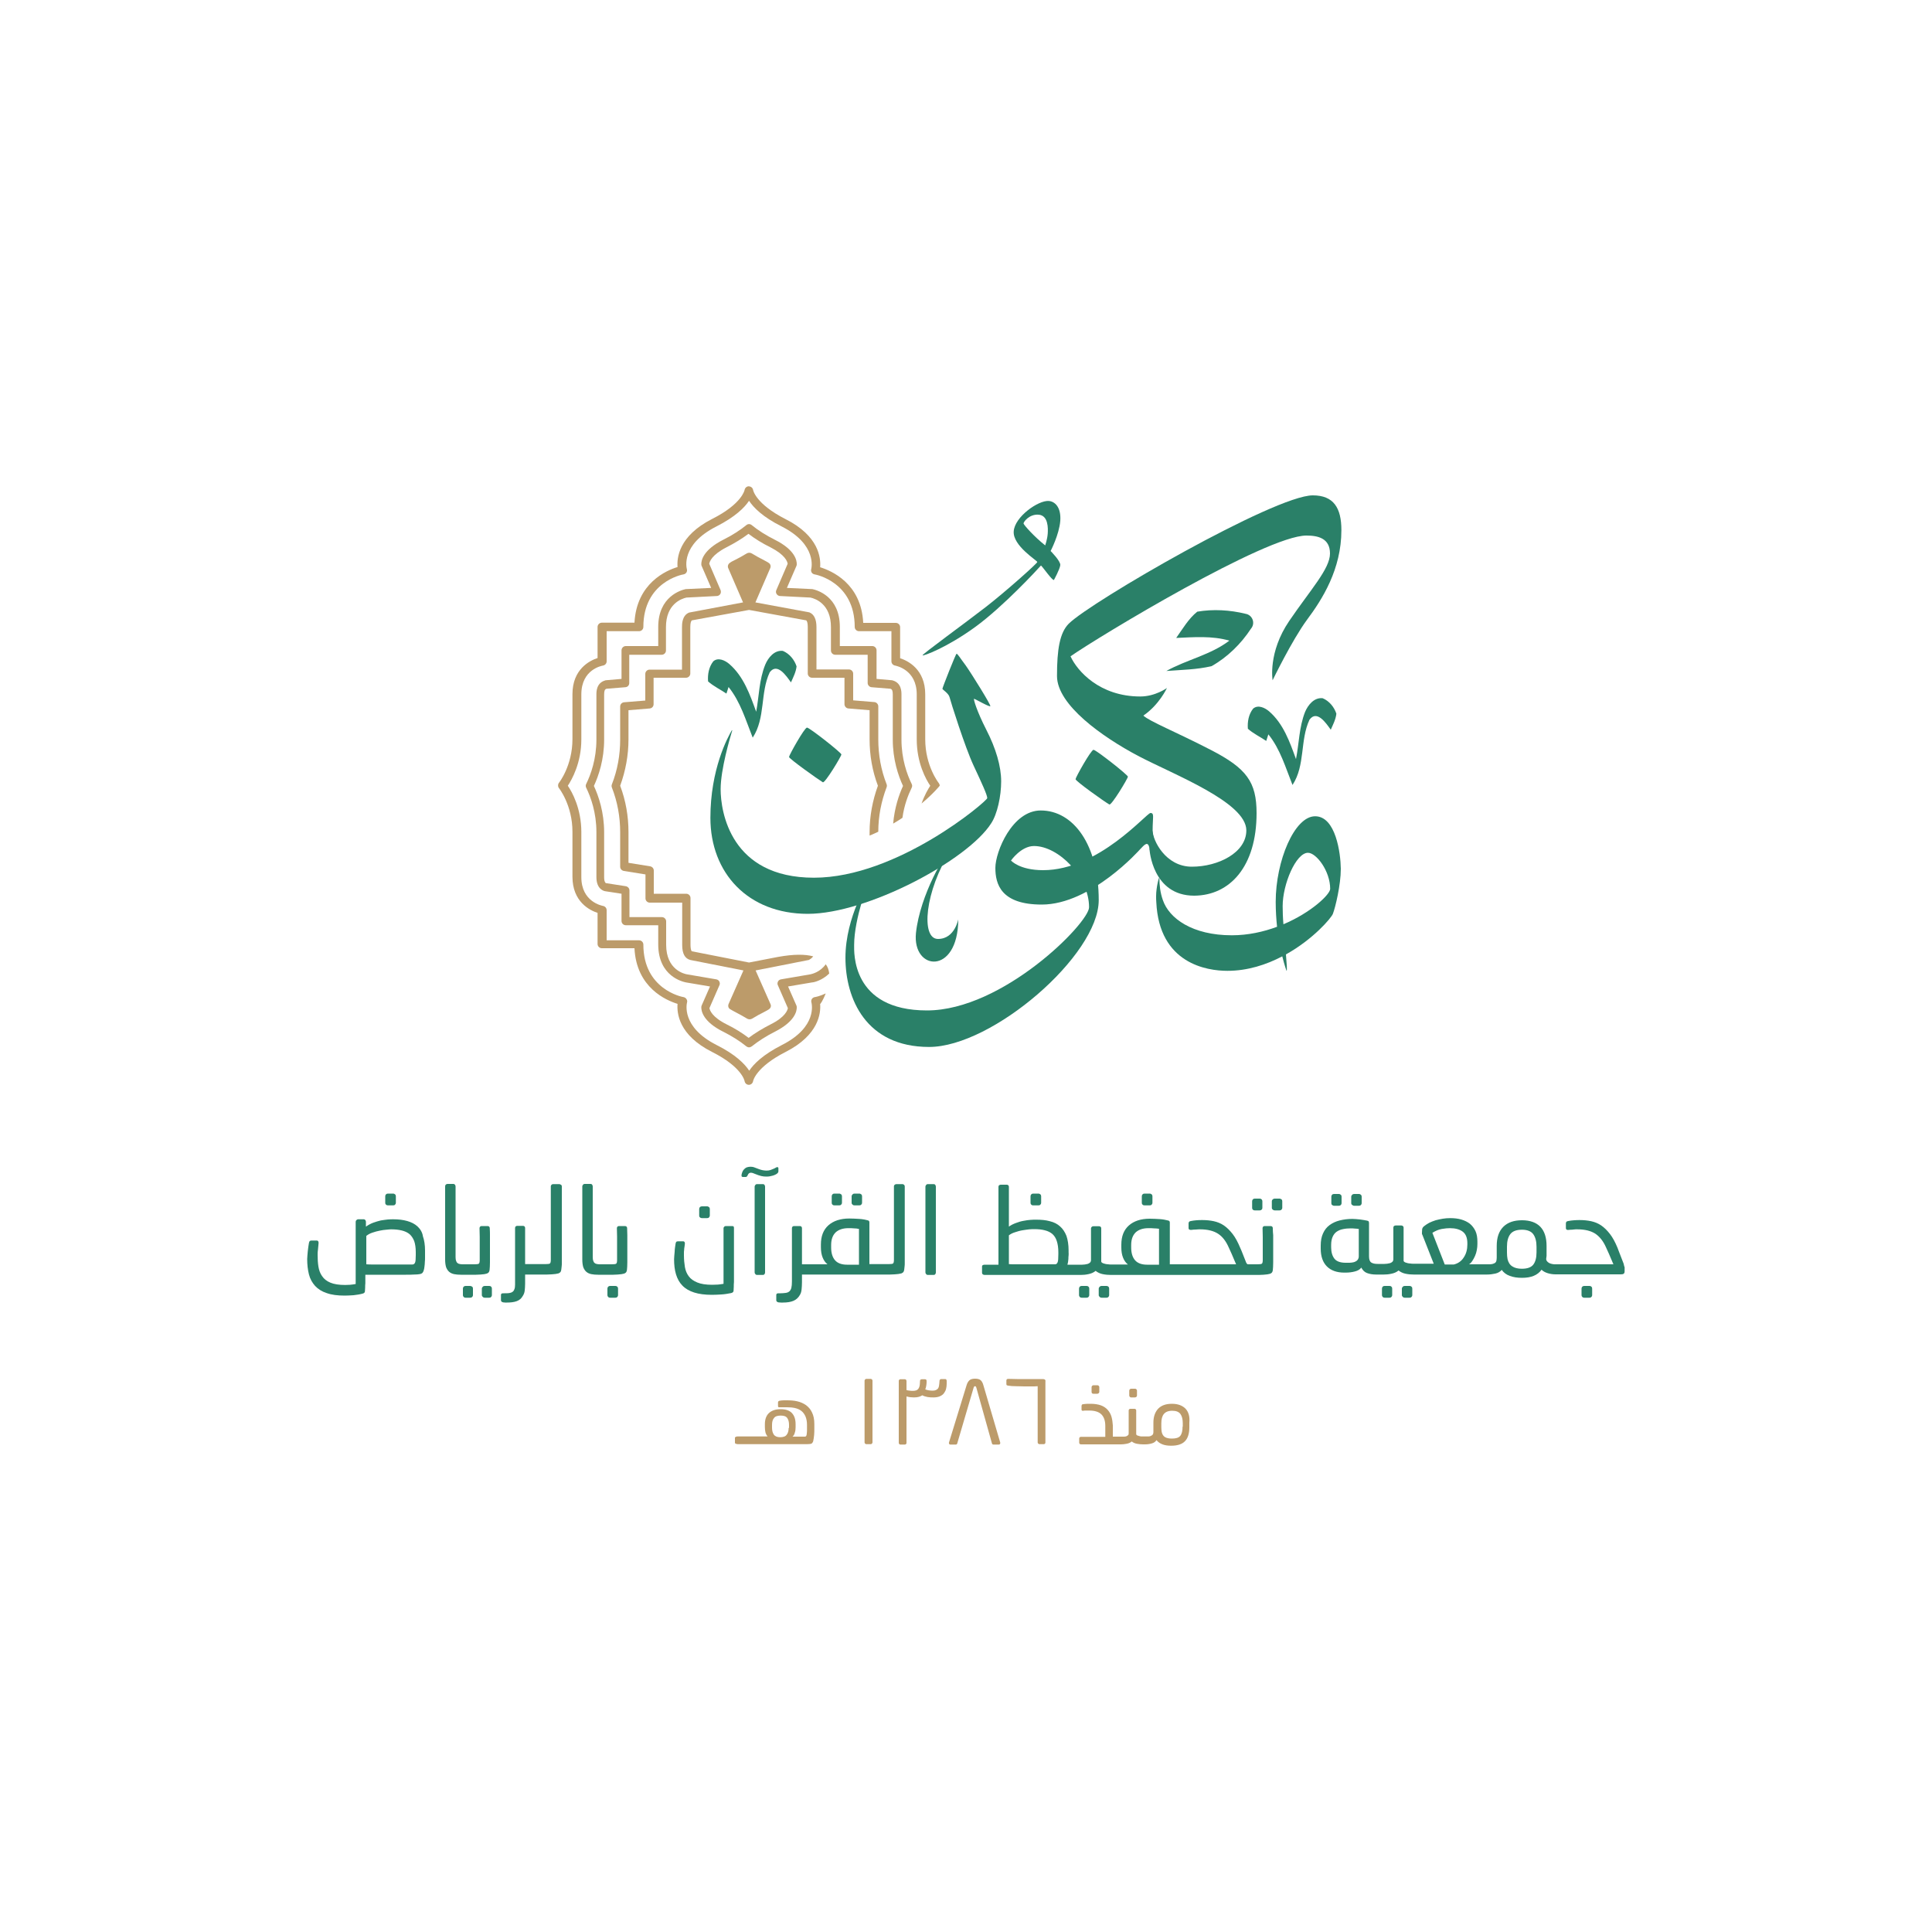 <?xml version="1.0" encoding="utf-8"?>
<!-- Generator: Adobe Illustrator 27.2.0, SVG Export Plug-In . SVG Version: 6.00 Build 0)  -->
<svg version="1.1" id="Layer_1" xmlns="http://www.w3.org/2000/svg" xmlns:xlink="http://www.w3.org/1999/xlink" x="0px" y="0px"
	 viewBox="0 0 1000 1000" style="enable-background:new 0 0 1000 1000;" xml:space="preserve">
<style type="text/css">
	.st0{fill:#2A8068;}
	.st1{fill:#BC9B6A;}
</style>
<g>
	<path class="st0" d="M200.8,623.9h2.7c0.4,0,0.8-0.1,1-0.4c0.3-0.3,0.4-0.6,0.4-0.9v-3.4c0-0.4-0.1-0.7-0.4-1
		c-0.3-0.2-0.6-0.4-1-0.4h-2.7c-0.4,0-0.7,0.1-1,0.4c-0.3,0.3-0.4,0.6-0.4,1v3.4c0,0.4,0.1,0.7,0.4,0.9
		C200.1,623.8,200.4,623.9,200.8,623.9"/>
	<path class="st0" d="M215.2,649.6c0,2.1-0.1,3.4-0.4,4c-0.3,0.6-0.7,0.9-1.4,0.9h-16.2h-4.3c-1.1,0-2.2,0-3.3-0.1v-14.7
		c0.9-0.7,1.9-1.3,3.2-1.7c1.2-0.4,2.5-0.8,3.7-1c1.2-0.3,2.4-0.4,3.4-0.5c1.1-0.1,1.9-0.2,2.5-0.2c2.1,0,4,0.2,5.6,0.6
		c1.6,0.4,2.9,1,4,1.9c1,0.9,1.8,2.1,2.4,3.6c0.5,1.5,0.8,3.4,0.8,5.7V649.6z M216.1,634.8c-1.4-1.3-3.2-2.2-5.3-2.8
		c-2.1-0.6-4.5-0.9-7.2-0.9c-0.7,0-1.6,0-2.8,0.1c-1.1,0.1-2.4,0.3-3.7,0.5c-1.3,0.3-2.6,0.7-4,1.2c-1.3,0.5-2.6,1.2-3.7,2v-2.5
		c0-0.3-0.1-0.6-0.3-0.9c-0.2-0.2-0.5-0.4-0.8-0.4h-2.9c-0.3,0-0.6,0.1-0.9,0.4c-0.3,0.3-0.4,0.5-0.4,0.9v21.9v2.4v2.3
		c0,0.8,0,1.6,0,2.5c0,0.9,0,1.9,0,3.1c-1,0.2-2,0.3-2.9,0.4c-0.9,0-1.8,0.1-2.5,0.1c-3.2,0-5.8-0.4-7.7-1.2
		c-1.9-0.8-3.3-1.9-4.3-3.4c-1-1.4-1.6-3.1-1.9-5c-0.3-1.9-0.4-3.9-0.4-6.1c0-0.7,0-1.6,0.2-2.8c0.1-1.2,0.2-2.2,0.3-3.2
		c0-0.9-0.3-1.3-1-1.3h-2.7c-0.4,0-0.7,0.1-0.9,0.3c-0.2,0.2-0.3,0.5-0.4,1c-0.1,0.5-0.2,1.1-0.3,1.9c-0.1,0.8-0.2,1.6-0.3,2.4
		c-0.1,0.8-0.1,1.6-0.2,2.3c0,0.7-0.1,1.2-0.1,1.6c0,3,0.3,5.6,0.9,8c0.6,2.4,1.7,4.3,3.2,6c1.5,1.6,3.5,2.9,6,3.7
		c2.5,0.9,5.6,1.3,9.3,1.3c1.5,0,3-0.1,4.6-0.2c1.6-0.2,3.1-0.4,4.6-0.8c0.5-0.1,0.8-0.3,1-0.5c0.2-0.2,0.3-0.5,0.3-0.9
		c0-0.5,0.1-1.1,0.1-1.8c0-0.7,0-1.4,0.1-2.2c0-0.8,0-1.5,0-2.3v-2.1h13.1h3.5c1.4,0,2.9,0,4.4,0c1.5,0,2.9,0,4.2-0.1
		c1.3,0,2.2-0.1,2.8-0.2c0.7-0.1,1.2-0.3,1.6-0.7c0.3-0.4,0.5-0.8,0.6-1.2c0.2-0.5,0.3-1.2,0.4-2c0.1-0.8,0.2-1.6,0.2-2.4
		c0.1-0.8,0.1-1.7,0.1-2.5c0-0.8,0-1.6,0-2.2v-1.2c0-2.9-0.4-5.4-1.1-7.4C218.6,637.8,217.5,636.1,216.1,634.8"/>
	<path class="st0" d="M243.2,665.6H241c-0.4,0-0.7,0.1-1,0.4c-0.3,0.3-0.4,0.6-0.4,1v3.4c0,0.3,0.1,0.6,0.4,0.9
		c0.3,0.3,0.6,0.4,1,0.4h2.3c0.4,0,0.8-0.1,1.1-0.4c0.3-0.3,0.4-0.6,0.4-0.9V667c0-0.4-0.1-0.8-0.4-1
		C244,665.7,243.7,665.6,243.2,665.6"/>
	<path class="st0" d="M252,659.2c0.5-0.2,0.9-0.5,1-0.7c0.2-0.3,0.3-0.6,0.4-1.1c0.1-1,0.2-2.3,0.2-4c0-1.7,0-3.6,0-5.6v-3.2V642
		c0-0.9,0-1.8,0-2.7c0-1,0-2.1-0.1-3.6c0-0.3-0.1-0.6-0.3-0.8c-0.2-0.2-0.5-0.3-0.9-0.3h-3c-0.3,0-0.6,0.1-0.8,0.3
		c-0.2,0.2-0.3,0.5-0.3,0.8c0,1.6,0.1,3.1,0.1,4.5c0,1.4,0,2.7,0,4v3.9v4.1c0,1.1-0.2,1.7-0.5,1.9c-0.3,0.2-1.1,0.3-2.3,0.3h-4h-0.4
		H240c-0.7,0-1.3,0-1.8-0.1c-0.5-0.1-1-0.2-1.3-0.5c-0.4-0.2-0.6-0.6-0.8-1.1c-0.2-0.5-0.3-1.1-0.3-2v-36.6c0-0.3-0.1-0.6-0.3-0.9
		c-0.2-0.2-0.5-0.4-0.8-0.4h-3.1c-0.3,0-0.6,0.1-0.9,0.4c-0.2,0.2-0.3,0.5-0.3,0.9V652c0,1.6,0.2,2.9,0.5,3.9c0.4,1,0.9,1.8,1.6,2.4
		c0.7,0.6,1.6,1,2.6,1.2c1,0.2,2.2,0.3,3.5,0.3h2.6h0.4h2.5c0.7,0,1.5,0,2.3,0c0.8,0,1.6-0.1,2.3-0.1c0.8-0.1,1.4-0.1,2-0.2
		C251.2,659.4,251.7,659.3,252,659.2"/>
	<path class="st0" d="M253.2,665.6h-2.3c-0.4,0-0.7,0.1-1,0.4c-0.3,0.3-0.5,0.6-0.5,1v3.4c0,0.3,0.2,0.6,0.5,0.9
		c0.3,0.3,0.7,0.4,1,0.4h2.3c0.4,0,0.8-0.1,1-0.4c0.3-0.3,0.4-0.6,0.4-0.9V667c0-0.4-0.1-0.8-0.4-1
		C254,665.7,253.6,665.6,253.2,665.6"/>
	<path class="st0" d="M289.4,612.9h-3.1c-0.3,0-0.6,0.1-0.8,0.3c-0.2,0.2-0.4,0.5-0.4,0.8v38.1c0,1.1-0.2,1.7-0.5,1.9
		c-0.3,0.2-1.1,0.3-2.3,0.3h-4.7h-0.4h-5.4v-18.7c0-0.3-0.1-0.6-0.3-0.8c-0.2-0.2-0.5-0.3-0.8-0.3h-3c-0.3,0-0.6,0.1-0.8,0.3
		c-0.2,0.2-0.3,0.5-0.3,0.8v29.3c0,1-0.1,1.9-0.4,2.5c-0.2,0.6-0.6,1.1-1,1.3c-0.4,0.3-1,0.5-1.7,0.6c-0.7,0.1-1.5,0.1-2.4,0.1h-0.7
		c-0.8,0-1.1,0.3-1.1,0.9v2.7c0,0.6,0.4,0.9,1.1,1.1c0.4,0,0.7,0.1,1.1,0.1c0.3,0,0.6,0,0.8,0c2,0,3.7-0.2,5.1-0.7
		c1.4-0.5,2.5-1.4,3.3-2.9c0.5-0.8,0.8-1.7,0.9-2.7c0.1-1,0.2-2.2,0.2-3.5v-4.7h5.6h0.4h3c0.7,0,1.5,0,2.3,0c0.8,0,1.6-0.1,2.4-0.1
		c0.8-0.1,1.5-0.1,2.1-0.2c0.6-0.1,1.1-0.2,1.5-0.3c0.5-0.2,0.8-0.5,1-0.7c0.2-0.3,0.3-0.6,0.4-1.1c0.1-0.5,0.1-1.1,0.2-1.7
		s0.1-1.3,0.1-1.9c0-0.7,0-1.3,0-1.9v-1.7v-36c0-0.3-0.1-0.6-0.3-0.8C290.1,613.1,289.8,612.9,289.4,612.9"/>
	<path class="st0" d="M324.6,635.7c0-0.3-0.1-0.6-0.3-0.8c-0.2-0.2-0.5-0.3-0.9-0.3h-3c-0.3,0-0.6,0.1-0.8,0.3
		c-0.2,0.2-0.3,0.5-0.3,0.8c0,1.6,0.1,3.1,0.1,4.5c0,1.4,0,2.7,0,4v3.9v4.1c0,1.1-0.2,1.7-0.5,1.9c-0.3,0.2-1.1,0.3-2.3,0.3h-4h-0.4
		H311c-0.7,0-1.3,0-1.8-0.1c-0.5-0.1-1-0.2-1.3-0.5c-0.4-0.2-0.6-0.6-0.8-1.1c-0.2-0.5-0.3-1.1-0.3-2v-36.6c0-0.3-0.1-0.6-0.3-0.9
		c-0.2-0.3-0.5-0.4-0.8-0.4h-3.1c-0.3,0-0.6,0.1-0.8,0.4c-0.2,0.2-0.4,0.5-0.4,0.9V652c0,1.6,0.2,2.9,0.5,3.9c0.4,1,0.9,1.8,1.6,2.4
		c0.7,0.6,1.6,1,2.6,1.2c1,0.2,2.2,0.3,3.5,0.3h2.6h0.4h2.5c0.7,0,1.5,0,2.3,0c0.8,0,1.6-0.1,2.3-0.1c0.8-0.1,1.4-0.1,2-0.2
		c0.6-0.1,1.1-0.2,1.4-0.3c0.5-0.2,0.9-0.5,1-0.7c0.2-0.3,0.3-0.6,0.4-1.1c0.1-1,0.2-2.3,0.2-4c0-1.7,0-3.6,0-5.6v-3.2V642
		c0-0.9,0-1.8,0-2.7C324.7,638.3,324.6,637.1,324.6,635.7"/>
	<path class="st0" d="M318.5,665.6h-2.7c-0.4,0-0.7,0.1-1,0.4c-0.3,0.3-0.4,0.6-0.4,1v3.4c0,0.3,0.1,0.6,0.4,0.9
		c0.3,0.3,0.6,0.4,1,0.4h2.7c0.4,0,0.7-0.1,1-0.4c0.3-0.3,0.4-0.6,0.4-0.9V667c0-0.4-0.1-0.8-0.4-1
		C319.2,665.7,318.9,665.6,318.5,665.6"/>
	<path class="st0" d="M378.8,634.6h-3.1c-0.3,0-0.6,0.1-0.8,0.3c-0.2,0.2-0.4,0.5-0.4,0.8v18.6v2.4v2.3c0,0.8,0,1.6,0,2.5
		c0,0.9,0,1.9,0,3c-1.1,0.2-2,0.3-2.9,0.4c-0.9,0-1.9,0.1-3,0.1c-3.2,0-5.8-0.4-7.7-1.2c-1.9-0.8-3.4-1.8-4.4-3.2
		c-1-1.3-1.7-3-2-4.8c-0.3-1.9-0.5-3.9-0.5-6c0-0.3,0-0.7,0-1.2c0-0.5,0-1,0.1-1.6c0-0.6,0.1-1.1,0.2-1.7c0.1-0.6,0.1-1.1,0.2-1.6
		c0-0.8-0.3-1.2-0.9-1.2h-2.6c-0.4,0-0.7,0.1-0.9,0.2c-0.2,0.2-0.3,0.5-0.4,0.9c-0.1,0.6-0.2,1.3-0.3,2c-0.1,0.8-0.2,1.5-0.2,2.3
		c-0.1,0.8-0.1,1.5-0.2,2.2c0,0.7-0.1,1.2-0.1,1.6c0,3,0.3,5.6,1,7.9c0.7,2.3,1.8,4.3,3.3,5.8c1.5,1.6,3.6,2.8,6.1,3.6
		c2.5,0.8,5.6,1.2,9.2,1.2c1.7,0,3.4-0.1,5-0.2c1.7-0.1,3.3-0.4,4.9-0.7c0.5-0.1,0.8-0.3,1-0.5c0.2-0.2,0.3-0.5,0.3-0.8
		c0-0.6,0.1-1.3,0.1-2c0-0.8,0-1.6,0.1-2.4c0-0.8,0-1.6,0-2.4v-2v-23.7c0-0.3-0.1-0.6-0.3-0.8C379.4,634.7,379.1,634.6,378.8,634.6"
		/>
	<path class="st0" d="M363.3,630.5h2.7c0.4,0,0.8-0.1,1-0.4c0.3-0.3,0.4-0.6,0.4-0.9v-3.4c0-0.4-0.1-0.7-0.4-1
		c-0.3-0.2-0.6-0.4-1-0.4h-2.7c-0.4,0-0.7,0.1-1,0.4c-0.3,0.3-0.4,0.6-0.4,1v3.4c0,0.4,0.1,0.7,0.4,0.9
		C362.6,630.4,362.9,630.5,363.3,630.5"/>
	<path class="st0" d="M402.9,606.2v-1.5c0-0.4-0.2-0.6-0.6-0.6c-0.2,0-0.5,0.1-0.8,0.3c-0.3,0.2-0.7,0.4-1.2,0.6
		c-0.4,0.2-0.9,0.4-1.5,0.6c-0.6,0.2-1.3,0.3-2.1,0.3c-0.6,0-1.3-0.1-1.9-0.2c-0.6-0.1-1.2-0.3-1.8-0.5c-0.9-0.3-1.7-0.6-2.4-0.9
		c-0.7-0.3-1.4-0.4-2.1-0.4c-0.6,0-1.3,0.1-1.9,0.3c-0.6,0.2-1.2,0.7-1.8,1.4c-0.3,0.4-0.5,0.8-0.7,1.4c-0.2,0.5-0.3,1-0.3,1.5
		c0,0.5,0.3,0.7,0.8,0.7h1.4c0.4,0,0.7-0.3,0.9-0.7l0.3-0.6c0.1-0.2,0.2-0.4,0.5-0.6c0.2-0.2,0.5-0.3,0.9-0.3c0.2,0,0.5,0,0.8,0.1
		c0.3,0.1,0.7,0.2,1.1,0.4c1.5,0.6,2.6,1,3.5,1.2c0.8,0.2,1.7,0.3,2.7,0.3c1.2,0,2.3-0.2,3.3-0.5c1-0.3,1.8-0.7,2.4-1.2
		C402.7,607,402.9,606.7,402.9,606.2"/>
	<path class="st0" d="M394.9,612.9h-3.1c-0.3,0-0.6,0.1-0.8,0.4c-0.2,0.3-0.4,0.5-0.4,0.9v44.4c0,0.3,0.1,0.6,0.4,0.9
		c0.2,0.3,0.5,0.4,0.8,0.4h3.1c0.3,0,0.6-0.1,0.8-0.4c0.2-0.3,0.3-0.5,0.3-0.9v-44.4c0-0.3-0.1-0.6-0.3-0.9
		C395.5,613,395.2,612.9,394.9,612.9"/>
	<path class="st0" d="M442.3,623.9h2.5c0.4,0,0.7-0.1,1-0.4c0.3-0.3,0.4-0.6,0.4-0.9v-3.4c0-0.4-0.1-0.7-0.4-1
		c-0.3-0.2-0.6-0.4-1-0.4h-2.5c-0.4,0-0.7,0.1-1,0.4c-0.3,0.3-0.5,0.6-0.5,1v3.4c0,0.4,0.2,0.7,0.5,0.9
		C441.5,623.8,441.9,623.9,442.3,623.9"/>
	<path class="st0" d="M431.9,623.9h2.5c0.4,0,0.7-0.1,1-0.4c0.3-0.3,0.4-0.6,0.4-0.9v-3.4c0-0.4-0.1-0.7-0.4-1
		c-0.3-0.2-0.6-0.4-1-0.4h-2.5c-0.4,0-0.8,0.1-1,0.4c-0.3,0.3-0.4,0.6-0.4,1v3.4c0,0.4,0.1,0.7,0.4,0.9
		C431.1,623.8,431.5,623.9,431.9,623.9"/>
	<path class="st0" d="M444.6,654.6h-6.2c-2.8,0-4.9-0.8-6.2-2.3c-1.3-1.5-2-3.7-2-6.6v-1.3c0-2.9,0.8-5,2.3-6.5
		c1.5-1.4,3.7-2.2,6.6-2.2c1.1,0,2.1,0,2.9,0.1c0.9,0,1.7,0.1,2.6,0.3V654.6z M467.1,612.9H464c-0.3,0-0.6,0.1-0.9,0.3
		c-0.2,0.2-0.4,0.5-0.4,0.8v38.1c0,1.1-0.2,1.7-0.5,1.9c-0.3,0.2-1.1,0.3-2.3,0.3h-4.7H455h-5v-21.6c0-0.3-0.1-0.6-0.2-0.7
		c-0.1-0.2-0.4-0.3-0.8-0.4c-1.2-0.3-2.6-0.6-4.3-0.7c-1.7-0.1-3.4-0.2-5.1-0.2c-4.6,0-8.2,1.2-10.8,3.5c-2.6,2.3-3.9,5.6-3.9,9.9
		v1.5c0,2.1,0.3,3.8,0.9,5.3c0.6,1.5,1.4,2.6,2.5,3.5H421H420h-4.9v-18.7c0-0.3-0.1-0.6-0.3-0.8s-0.5-0.3-0.8-0.3H411
		c-0.3,0-0.6,0.1-0.8,0.3c-0.2,0.2-0.3,0.5-0.3,0.8v27.6c0,1.4-0.1,2.5-0.3,3.3c-0.2,0.8-0.6,1.4-1,1.8c-0.5,0.4-1.1,0.7-1.9,0.8
		c-0.8,0.1-1.7,0.2-2.7,0.2h-1.1c-0.8,0-1.1,0.3-1.1,0.9v2.7c0,0.6,0.4,0.9,1.1,1.1c0.4,0,0.8,0.1,1.3,0.1c0.5,0,0.8,0,1,0
		c2.3,0,4.1-0.3,5.5-0.9s2.5-1.6,3.3-3c0.5-0.8,0.8-1.8,0.9-2.9c0.1-1.1,0.2-2.3,0.2-3.7v-4h4.9h0.9h34h0.4h3c0.7,0,1.5,0,2.3,0
		c0.8,0,1.6-0.1,2.4-0.1c0.8-0.1,1.5-0.1,2.1-0.2c0.6-0.1,1.1-0.2,1.5-0.3c0.5-0.2,0.8-0.5,1-0.7c0.2-0.3,0.3-0.6,0.4-1.1
		c0.1-0.5,0.1-1.1,0.2-1.7s0.1-1.3,0.1-1.9c0-0.7,0-1.3,0-1.9v-1.7v-36c0-0.3-0.1-0.6-0.3-0.8C467.7,613.1,467.5,612.9,467.1,612.9"
		/>
	<path class="st0" d="M483.3,612.9h-3.1c-0.3,0-0.6,0.1-0.8,0.4c-0.2,0.3-0.4,0.5-0.4,0.9v44.4c0,0.3,0.1,0.6,0.4,0.9
		c0.2,0.3,0.5,0.4,0.8,0.4h3.1c0.3,0,0.6-0.1,0.8-0.4c0.2-0.3,0.3-0.5,0.3-0.9v-44.4c0-0.3-0.1-0.6-0.3-0.9
		C483.9,613,483.6,612.9,483.3,612.9"/>
	<path class="st0" d="M534.8,623.9h2.7c0.4,0,0.8-0.1,1-0.4c0.3-0.3,0.4-0.6,0.4-0.9v-3.4c0-0.4-0.1-0.7-0.4-1
		c-0.3-0.2-0.6-0.4-1-0.4h-2.7c-0.4,0-0.7,0.1-1,0.4c-0.3,0.3-0.4,0.6-0.4,1v3.4c0,0.4,0.1,0.7,0.4,0.9
		C534,623.8,534.3,623.9,534.8,623.9"/>
	<path class="st0" d="M562.4,665.6h-2.5c-0.4,0-0.8,0.1-1,0.4c-0.3,0.3-0.4,0.6-0.4,1v3.4c0,0.3,0.1,0.6,0.4,0.9
		c0.3,0.3,0.6,0.4,1,0.4h2.5c0.4,0,0.7-0.1,1-0.4c0.3-0.3,0.4-0.6,0.4-0.9V667c0-0.4-0.1-0.8-0.4-1
		C563.1,665.7,562.8,665.6,562.4,665.6"/>
	<path class="st0" d="M572.7,665.6h-2.5c-0.4,0-0.7,0.1-1,0.4c-0.3,0.3-0.5,0.6-0.5,1v3.4c0,0.3,0.2,0.6,0.5,0.9
		c0.3,0.3,0.7,0.4,1,0.4h2.5c0.4,0,0.7-0.1,1-0.4c0.3-0.3,0.4-0.6,0.4-0.9V667c0-0.4-0.1-0.8-0.4-1
		C573.4,665.7,573.1,665.6,572.7,665.6"/>
	<path class="st0" d="M592.4,623.9h2.7c0.4,0,0.8-0.1,1-0.4c0.3-0.3,0.4-0.6,0.4-0.9v-3.4c0-0.4-0.1-0.7-0.4-1
		c-0.3-0.2-0.6-0.4-1-0.4h-2.7c-0.4,0-0.7,0.1-1,0.4c-0.3,0.3-0.4,0.6-0.4,1v3.4c0,0.4,0.1,0.7,0.4,0.9
		C591.6,623.8,592,623.9,592.4,623.9"/>
	<path class="st0" d="M649.5,626.5h2.5c0.4,0,0.7-0.1,1-0.4c0.3-0.2,0.4-0.6,0.4-0.9v-3.4c0-0.4-0.1-0.7-0.4-1
		c-0.3-0.3-0.6-0.4-1-0.4h-2.5c-0.4,0-0.8,0.1-1,0.4c-0.3,0.3-0.4,0.6-0.4,1v3.4c0,0.4,0.1,0.7,0.4,0.9
		C648.7,626.4,649,626.5,649.5,626.5"/>
	<path class="st0" d="M662.3,620.4h-2.5c-0.4,0-0.7,0.1-1,0.4c-0.3,0.2-0.5,0.6-0.5,1v3.4c0,0.4,0.2,0.7,0.5,0.9
		c0.3,0.3,0.7,0.4,1,0.4h2.5c0.4,0,0.7-0.1,1-0.4c0.3-0.3,0.4-0.6,0.4-0.9v-3.4c0-0.4-0.1-0.8-0.4-1
		C663,620.6,662.7,620.4,662.3,620.4"/>
	<path class="st0" d="M599.9,654.6h-6.2c-2.8,0-4.9-0.8-6.2-2.3c-1.3-1.5-2-3.7-2-6.6v-1.3c0-2.9,0.8-5,2.3-6.5
		c1.5-1.4,3.7-2.2,6.6-2.2c1.1,0,2.1,0,2.9,0.1c0.9,0,1.7,0.1,2.6,0.2V654.6z M547.8,649.1c0,2.2-0.1,3.7-0.4,4.3
		c-0.3,0.7-0.7,1-1.3,1h-16.4h-4.3c-1.1,0-2.1,0-3.2-0.1v-14.9c0.9-0.7,1.9-1.2,3.2-1.6c1.2-0.4,2.5-0.8,3.8-1
		c1.3-0.2,2.5-0.4,3.6-0.5c1.1-0.1,2-0.1,2.6-0.1c2.1,0,3.9,0.2,5.4,0.6c1.6,0.4,2.8,1,3.9,1.9c1,0.9,1.8,2.1,2.3,3.7
		c0.5,1.5,0.8,3.5,0.8,5.8V649.1z M658.8,635.7c0-0.3-0.1-0.6-0.3-0.8c-0.2-0.2-0.5-0.3-0.9-0.3h-3c-0.3,0-0.6,0.1-0.8,0.3
		c-0.2,0.2-0.3,0.5-0.3,0.8c0,1.6,0.1,3.1,0.1,4.5c0,1.4,0,2.7,0,4v3.9v4.1c0,1.1-0.2,1.7-0.5,1.9c-0.3,0.2-1.1,0.3-2.3,0.3h-4h-0.4
		h-0.1c-0.3,0-0.6,0-0.7-0.1c-0.1-0.1-0.3-0.3-0.5-0.6l-2.5-6.3l-0.7-1.6c-1.2-2.9-2.5-5.3-3.9-7.1c-1.4-1.8-2.9-3.3-4.5-4.4
		c-1.6-1.1-3.4-1.8-5.2-2.2c-1.9-0.4-3.8-0.6-5.9-0.6c-1,0-2,0-3.1,0.1c-1.1,0.1-2,0.2-2.9,0.4c-0.5,0.1-0.8,0.2-0.9,0.4
		c-0.2,0.2-0.3,0.4-0.3,0.8v2.5c0,0.7,0.5,0.9,1.4,0.9c0.7-0.1,1.6-0.2,2.5-0.2c1-0.1,1.6-0.1,2-0.1c4,0,7.1,0.8,9.4,2.3
		c2.3,1.5,4.1,3.9,5.5,7.1l1.5,3.3l2.3,5.4h-28.9h-0.4h-5v-21.6c0-0.3-0.1-0.6-0.2-0.7c-0.1-0.2-0.4-0.3-0.8-0.4
		c-1.2-0.3-2.6-0.6-4.3-0.7c-1.7-0.1-3.4-0.2-5.1-0.2c-4.6,0-8.2,1.2-10.8,3.5c-2.6,2.3-3.9,5.6-3.9,9.9v1.5c0,2.1,0.3,3.8,0.9,5.3
		c0.6,1.5,1.4,2.6,2.5,3.5h-8h-0.4h-0.5c-0.4,0-0.8,0-1.3-0.1c-0.5,0-1-0.1-1.5-0.2c-0.5-0.1-0.9-0.3-1.3-0.4
		c-0.4-0.2-0.7-0.4-0.8-0.8v-17.2c0-0.3-0.1-0.6-0.3-0.8c-0.2-0.2-0.5-0.3-0.9-0.3h-2.9c-0.3,0-0.6,0.1-0.8,0.3
		c-0.2,0.2-0.4,0.5-0.4,0.8v16.4c0,0.5-0.2,1-0.5,1.3c-0.3,0.3-0.7,0.5-1.2,0.7c-0.5,0.1-0.9,0.2-1.5,0.3c-0.5,0-1,0.1-1.4,0.1h-2.5
		h-0.4h-4.7c0.1-0.3,0.2-0.8,0.3-1.3c0.1-0.5,0.1-1.1,0.2-1.7c0-0.6,0-1.2,0.1-1.8s0-1.1,0-1.6v-1c0-2.9-0.4-5.4-1.1-7.5
		c-0.8-2-1.9-3.7-3.3-4.9c-1.4-1.3-3.2-2.2-5.3-2.7c-2.1-0.6-4.5-0.8-7.2-0.8c-0.7,0-1.6,0-2.8,0.1c-1.1,0.1-2.3,0.2-3.6,0.5
		c-1.3,0.2-2.6,0.6-3.9,1.1c-1.4,0.5-2.6,1.1-3.7,1.9v-20.6c0-0.3-0.1-0.6-0.3-0.8c-0.2-0.2-0.5-0.3-0.8-0.3H518
		c-0.3,0-0.6,0.1-0.9,0.3c-0.2,0.2-0.3,0.5-0.3,0.8v40.3h-7.2c-0.3,0-0.6,0.1-0.9,0.2c-0.3,0.2-0.4,0.4-0.4,0.7v3.3
		c0,0.3,0.1,0.6,0.4,0.8c0.3,0.2,0.5,0.3,0.9,0.3h47.7h0.4h1.7c1.2,0,2.5-0.1,3.9-0.4c1.5-0.3,2.7-0.8,3.8-1.7
		c1,0.8,2.2,1.4,3.7,1.7c1.5,0.3,2.9,0.4,4.2,0.4h0.4h0.4h34.6h0.4h35.7h0.4h2.5c0.7,0,1.5,0,2.3,0c0.8,0,1.6-0.1,2.3-0.1
		c0.8-0.1,1.4-0.1,2-0.2c0.6-0.1,1.1-0.2,1.4-0.3c0.5-0.2,0.9-0.5,1-0.7c0.2-0.3,0.3-0.6,0.4-1.1c0.1-1,0.2-2.3,0.2-4
		c0-1.7,0-3.6,0-5.6v-3.2V642c0-0.9,0-1.8,0-2.7C658.9,638.3,658.8,637.1,658.8,635.7"/>
	<path class="st0" d="M700.9,624.1h2.5c0.4,0,0.7-0.1,1-0.4c0.3-0.3,0.4-0.6,0.4-0.9v-3.4c0-0.4-0.1-0.7-0.4-1
		c-0.3-0.2-0.6-0.4-1-0.4h-2.5c-0.4,0-0.7,0.1-1,0.4c-0.3,0.3-0.5,0.6-0.5,1v3.4c0,0.4,0.2,0.7,0.5,0.9
		C700.2,623.9,700.5,624.1,700.9,624.1"/>
	<path class="st0" d="M690.5,624.1h2.5c0.4,0,0.7-0.1,1-0.4c0.3-0.3,0.4-0.6,0.4-0.9v-3.4c0-0.4-0.1-0.7-0.4-1
		c-0.3-0.2-0.6-0.4-1-0.4h-2.5c-0.4,0-0.8,0.1-1,0.4c-0.3,0.3-0.4,0.6-0.4,1v3.4c0,0.4,0.1,0.7,0.4,0.9
		C689.8,623.9,690.1,624.1,690.5,624.1"/>
	<path class="st0" d="M729.6,665.6h-2.5c-0.4,0-0.7,0.1-1,0.4c-0.3,0.3-0.5,0.6-0.5,1v3.4c0,0.3,0.2,0.6,0.5,0.9
		c0.3,0.3,0.7,0.4,1,0.4h2.5c0.4,0,0.7-0.1,1-0.4c0.3-0.3,0.4-0.6,0.4-0.9V667c0-0.4-0.1-0.8-0.4-1
		C730.3,665.7,729.9,665.6,729.6,665.6"/>
	<path class="st0" d="M719.2,665.6h-2.5c-0.4,0-0.8,0.1-1,0.4c-0.3,0.3-0.4,0.6-0.4,1v3.4c0,0.3,0.1,0.6,0.4,0.9
		c0.3,0.3,0.6,0.4,1,0.4h2.5c0.4,0,0.7-0.1,1-0.4c0.3-0.3,0.4-0.6,0.4-0.9V667c0-0.4-0.1-0.8-0.4-1
		C720,665.7,719.6,665.6,719.2,665.6"/>
	<path class="st0" d="M822.7,665.6H820c-0.4,0-0.7,0.1-1,0.4c-0.3,0.3-0.4,0.6-0.4,1v3.4c0,0.3,0.1,0.6,0.4,0.9
		c0.3,0.3,0.6,0.4,1,0.4h2.7c0.4,0,0.7-0.1,1-0.4c0.3-0.3,0.4-0.6,0.4-0.9V667c0-0.4-0.1-0.8-0.4-1
		C823.4,665.7,823.1,665.6,822.7,665.6"/>
	<path class="st0" d="M795.3,648.2c0,2.9-0.6,5-1.7,6.4c-1.1,1.4-3.1,2.1-5.9,2.1c-2,0-3.7-0.4-4.9-1.2c-1.3-0.8-2.1-2.1-2.5-3.8
		c-0.2-1-0.3-2.1-0.3-3.5v-2.9c0-2.9,0.6-5.1,1.8-6.6c1.2-1.5,3.2-2.2,6-2.2c2.7,0,4.7,0.8,5.8,2.3c1.1,1.5,1.7,3.7,1.7,6.5V648.2z
		 M759.5,644.2c0,2.5-0.6,4.8-1.9,6.7c-1.2,1.9-3,3.1-5.1,3.6h-4.7l-6.4-16.4c1.6-1,3.2-1.7,4.9-2c1.7-0.3,3.1-0.4,4.2-0.4
		c2.8,0,5,0.6,6.6,1.8c1.6,1.2,2.4,3.2,2.4,6V644.2z M703.3,650.3c0,0.7-0.2,1.2-0.5,1.7c-0.3,0.4-0.8,0.8-1.3,1
		c-0.5,0.3-1.2,0.4-1.8,0.5c-0.7,0.1-1.3,0.1-2,0.1h-1.2c-2.7,0-4.7-0.7-5.8-2.1c-1.1-1.4-1.7-3.4-1.7-5.9v-1.3
		c0-1.7,0.3-3.1,0.8-4.2c0.5-1.1,1.2-2,2.1-2.6c0.9-0.6,2-1.1,3.2-1.3c1.3-0.3,2.7-0.4,4.2-0.4c0.5,0,1.1,0,1.8,0.1
		c0.6,0,1.4,0.1,2.2,0.2V650.3z M840.6,655c-0.1-0.3-0.1-0.6-0.2-0.9l-2.6-6.7l-0.6-1.6c-1.2-2.9-2.5-5.3-3.9-7.1
		c-1.4-1.8-2.9-3.3-4.5-4.4c-1.6-1.1-3.4-1.8-5.2-2.2c-1.9-0.4-3.8-0.6-5.9-0.6c-0.8,0-1.7,0-2.9,0.1c-1.2,0.1-2.2,0.2-3.1,0.4
		c-0.5,0.1-0.8,0.2-0.9,0.4c-0.2,0.2-0.3,0.4-0.3,0.8v2.5c0,0.7,0.5,1,1.4,0.9c0.3,0,0.7-0.1,1.2-0.1c0.4,0,0.9,0,1.3-0.1
		c0.4,0,0.8-0.1,1.2-0.1c0.4,0,0.6,0,0.8,0c4,0,7.1,0.8,9.4,2.3c2.3,1.6,4.1,3.9,5.5,7.1l1.5,3.3l2.3,5.4h-28.9h-0.4H805
		c-0.3,0-0.8,0-1.3-0.1c-0.5-0.1-1-0.2-1.5-0.4c-0.5-0.2-0.9-0.5-1.3-0.9c-0.4-0.4-0.6-0.9-0.6-1.4c0.1-0.5,0.1-1,0.2-1.6
		c0-0.6,0-1.1,0-1.6v-3.5c0-4.4-1.1-7.7-3.2-9.9c-2.1-2.2-5.3-3.4-9.5-3.4c-4.2,0-7.4,1.1-9.7,3.4c-2.3,2.3-3.4,5.6-3.4,9.9v6
		c0,0.7-0.1,1.3-0.2,1.8c-0.1,0.4-0.3,0.7-0.7,1c-0.4,0.2-0.8,0.4-1.2,0.5c-0.5,0.1-0.9,0.2-1.4,0.2c-0.5,0-0.9,0-1.2,0h-1.6h-0.4
		h-7.6c0.6-0.4,1.2-1,1.7-1.8c0.5-0.8,1-1.6,1.4-2.6c0.4-0.9,0.7-1.9,0.9-3c0.2-1,0.3-2.1,0.3-3.1v-1.2c0-2.1-0.3-4-1-5.5
		c-0.7-1.5-1.7-2.8-2.9-3.8c-1.3-1-2.8-1.7-4.5-2.2c-1.7-0.5-3.7-0.7-5.7-0.7c-1.3,0-2.5,0.1-3.8,0.3c-1.3,0.2-2.5,0.5-3.7,0.8
		c-1.2,0.4-2.3,0.8-3.3,1.3c-1,0.5-1.8,1.1-2.6,1.7c-0.7,0.5-1,1.1-1.1,1.6l-0.1,1.8c0,0.2,0,0.4,0,0.6c0,0.2,0.1,0.4,0.2,0.5
		l5.9,15h-9.8h-0.4h-0.5c-0.4,0-0.8,0-1.3-0.1c-0.5,0-1-0.1-1.5-0.2c-0.5-0.1-0.9-0.3-1.3-0.4c-0.4-0.2-0.7-0.4-0.8-0.8v-17.2
		c0-0.3-0.1-0.6-0.4-0.8c-0.2-0.2-0.5-0.3-0.8-0.3h-2.9c-0.3,0-0.6,0.1-0.9,0.3c-0.2,0.2-0.3,0.5-0.3,0.8v16.4c0,0.5-0.2,1-0.5,1.3
		c-0.3,0.3-0.7,0.5-1.2,0.7c-0.5,0.1-0.9,0.2-1.5,0.3c-0.5,0-1,0.1-1.4,0.1h-2.5h-0.4H713c-1.3,0-2.4-0.2-3.2-0.7
		c-0.8-0.5-1.2-1.6-1.2-3.2V633c0-0.3-0.1-0.6-0.2-0.8c-0.1-0.2-0.4-0.3-0.8-0.4c-0.5-0.1-1-0.2-1.6-0.3c-0.6-0.1-1.3-0.2-2-0.3
		c-0.7-0.1-1.4-0.1-2.1-0.2c-0.7,0-1.3-0.1-1.9-0.1c-2.4,0-4.6,0.3-6.6,0.8c-2,0.5-3.7,1.3-5.2,2.4c-1.5,1.1-2.6,2.5-3.4,4.3
		c-0.8,1.7-1.2,3.8-1.2,6.3v1.6c0,4,1.1,7.1,3.2,9.2c2.1,2.1,5.1,3.2,9,3.2h0.6c1.8,0,3.4-0.2,4.9-0.6c1.5-0.4,2.6-1,3.3-2
		c0.7,1.3,1.6,2.3,2.9,2.8c1.3,0.5,2.9,0.8,4.8,0.8h1.8h0.4h1.7c1.2,0,2.5-0.1,3.9-0.4c1.5-0.3,2.7-0.8,3.8-1.7
		c1,0.8,2.2,1.4,3.7,1.7c1.5,0.3,2.9,0.4,4.2,0.4h0.4h0.4h35.5h0.4h1.1c1.6,0,3-0.2,4.4-0.5c1.3-0.3,2.4-0.9,3.3-1.9
		c1,1.4,2.4,2.5,4.2,3.1c1.8,0.7,3.9,1,6.3,1c4.8,0,8.1-1.4,10.1-4.2c0.8,0.8,1.9,1.4,3.2,1.8c1.3,0.4,2.7,0.6,4.1,0.6h0.4h0.4h33
		c0.7,0,1.2-0.1,1.5-0.4c0.3-0.3,0.4-0.6,0.4-1.1v-2.2C840.7,655.6,840.7,655.3,840.6,655"/>
	<path class="st1" d="M420.9,495c-4.1-1.1-9.9-1.2-18.2,0.3l-15,2.9l-29.5-5.8c-0.6-0.1-0.8-2-0.8-3.5v-24.1c0-1.2-1-2.2-2.2-2.2
		h-16.8v-12c0-1.1-0.8-2-1.9-2.2l-11.2-1.8v-15.9c0-8.2-1.4-16.3-4.3-24c2.8-7.7,4.3-15.8,4.3-24v-15.1l11-0.9c1.1-0.1,2-1,2-2.2
		v-13.7h16.8c1.2,0,2.2-1,2.2-2.2v-24.1c0-2.1,0.4-3.1,0.8-3.4l29.6-5.4l29.6,5.4c0.4,0.3,0.8,1.3,0.8,3.4v24.1c0,1.2,1,2.2,2.2,2.2
		h16.8v13.7c0,1.1,0.9,2.1,2,2.2l11,0.9v15.1c0,8.2,1.4,16.3,4.3,24c-2.8,7.7-4.3,15.8-4.3,24v1.8c1.5-0.6,3-1.3,4.5-2
		c0-7.9,1.5-15.6,4.3-23c0.2-0.5,0.2-1.1,0-1.6c-2.9-7.4-4.3-15.2-4.3-23.2v-17.1c0-1.1-0.9-2.1-2-2.2l-11-0.9v-13.8
		c0-1.2-1-2.2-2.2-2.2h-16.8v-21.9c0-4-1.2-6.6-3.6-7.6c-0.1-0.1-0.3-0.1-0.4-0.1l-27.6-5.1l7.7-17.8c0.4-1,0.1-2.1-0.9-2.7
		c-0.6-0.4-1.3-0.8-2.1-1.2c-2.3-1.2-4.6-2.4-6.7-3.7c-0.7-0.4-1.6-0.4-2.4,0c-2.1,1.3-4.3,2.5-6.7,3.7c-0.9,0.4-1.6,0.8-2.1,1.2
		c-0.9,0.6-1.3,1.7-0.9,2.7l7.7,17.8L357,317c-0.2,0-0.3,0.1-0.4,0.1c-3.6,1.5-3.6,6-3.6,7.6v21.9h-16.8c-1.2,0-2.2,1-2.2,2.2v13.8
		l-11,0.9c-1.1,0.1-2,1-2,2.2v17.1c0,8-1.4,15.8-4.3,23.2c-0.2,0.5-0.2,1.1,0,1.6c2.9,7.4,4.3,15.2,4.3,23.2v17.8
		c0,1.1,0.8,2,1.9,2.2l11.2,1.8v12.4c0,1.2,1,2.2,2.2,2.2h16.8v21.9c0,4.5,1.4,7.1,4.3,7.8l27.4,5.4l-7.7,17.4
		c-0.4,1-0.1,2.2,0.9,2.7c0.6,0.4,1.3,0.7,2.1,1.2c2.3,1.2,4.6,2.4,6.7,3.7c0.4,0.2,0.8,0.3,1.2,0.3c0.4,0,0.8-0.1,1.2-0.3
		c2.1-1.3,4.3-2.5,6.7-3.7c0.8-0.4,1.5-0.8,2.1-1.2c0.9-0.6,1.3-1.7,0.8-2.7l-7.7-17.4l27.4-5.4c0,0,0.1,0,0.1,0l-0.6-2.1l0.6,2.1
		C419.3,496.5,420.2,496,420.9,495"/>
	<path class="st1" d="M429.2,503.9c-0.2-1.7-0.7-3.4-1.8-4.8c-2.9,4.1-7.1,5-7.9,5.2l-15.2,2.6c-0.7,0.1-1.3,0.5-1.6,1.1
		c-0.3,0.6-0.4,1.3-0.1,1.9l5.2,11.9c-0.2,1.1-1.3,4.6-8.9,8.4c-4.3,2.2-8.1,4.5-11.4,7c-3.3-2.5-7.1-4.9-11.4-7
		c-7.6-3.8-8.7-7.3-8.9-8.4l5.2-11.9c0.3-0.6,0.2-1.3-0.1-1.9c-0.3-0.6-0.9-1-1.6-1.1l-15.2-2.6c-1.1-0.2-10.7-2.2-10.7-15.3v-12.1
		c0-1.2-1-2.2-2.2-2.2h-16.8v-13.8c0-1.1-0.8-2-1.9-2.2l-10.3-1.6c-0.2-0.1-0.9-0.7-0.9-3v-23.3c0-10.3-2.8-18.6-5.3-24
		c2.5-5.4,5.3-13.7,5.3-24v-23.3c0-1.9,0.3-2.7,1.2-3l9.8-0.8c1.2-0.1,2-1,2-2.2v-14.6h16.8c1.2,0,2.2-1,2.2-2.2v-12.1
		c0-11.9,7.9-14.7,10.6-15.3l15.7-0.8c0.7,0,1.4-0.4,1.8-1c0.4-0.6,0.4-1.4,0.2-2l-5.9-13.7c0.2-1.1,1.3-4.6,8.9-8.5
		c4.3-2.2,8.1-4.5,11.4-7c3.3,2.5,7.1,4.9,11.4,7c7.6,3.9,8.7,7.3,8.9,8.5l-5.9,13.7c-0.3,0.7-0.2,1.4,0.2,2c0.4,0.6,1.1,1,1.8,1
		l15.7,0.8c2.7,0.6,10.6,3.4,10.6,15.3v12.1c0,1.2,1,2.2,2.2,2.2h16.8v14.6c0,1.1,0.9,2.1,2,2.2l9.8,0.8c0.9,0.3,1.2,1.1,1.2,3v23.3
		c0,10.3,2.8,18.6,5.3,24c-2.1,4.6-4.4,11.3-5.1,19.5c1.7-1,3.3-2,4.8-3c0.9-6.6,3-11.9,4.8-15.6c0.3-0.6,0.3-1.3,0-1.9
		c-2.4-4.9-5.3-12.9-5.3-23v-23.3c0-1.5,0-6-4.5-7.3c-0.1,0-0.3-0.1-0.4-0.1l-8-0.7v-14.8c0-1.2-1-2.2-2.2-2.2h-16.8v-9.9
		c0-15.9-11.9-19.1-14.3-19.6c-0.1,0-0.2,0-0.4,0l-12.7-0.6l4.9-11.3c0.1-0.3,0.2-0.5,0.2-0.8c0.1-2.1-0.9-7.6-11.3-12.8
		c-4.6-2.3-8.7-4.9-12-7.6c-0.8-0.7-2-0.7-2.8,0c-3.3,2.7-7.4,5.3-12,7.6c-10.4,5.3-11.4,10.7-11.3,12.8c0,0.3,0.1,0.6,0.2,0.8
		l4.9,11.3l-12.7,0.6c-0.1,0-0.2,0-0.4,0c-2.4,0.5-14.3,3.8-14.3,19.6v9.9h-16.8c-1.2,0-2.2,1-2.2,2.2v14.8l-8.1,0.7
		c-0.1,0-0.3,0-0.4,0.1c-4.5,1.3-4.5,5.8-4.5,7.3v23.3c0,10.1-2.9,18.1-5.3,23c-0.3,0.6-0.3,1.3,0,1.9c2.4,4.9,5.3,12.9,5.3,23v23.3
		c0,6.3,3.9,7.2,4.6,7.3l8.4,1.3v14.1c0,1.2,1,2.2,2.2,2.2h16.8v9.9c0,16.7,12.9,19.4,14.4,19.7l12.4,2.1l-4.3,9.8
		c-0.1,0.3-0.2,0.5-0.2,0.8c-0.1,2.1,0.9,7.6,11.3,12.8c4.6,2.3,8.7,4.9,12,7.6c0.4,0.3,0.9,0.5,1.4,0.5c0.5,0,1-0.2,1.4-0.5
		c3.4-2.7,7.4-5.3,12-7.6c10.4-5.3,11.4-10.7,11.3-12.8c0-0.3-0.1-0.6-0.2-0.8l-4.3-9.8l12.4-2.1
		C421.2,508.5,425.5,507.5,429.2,503.9"/>
	<path class="st1" d="M427.4,514.2c-3,1.4-5.4,1.9-5.7,1.9c-0.6,0.1-1.2,0.5-1.5,1c-0.3,0.5-0.4,1.2-0.2,1.8
		c0.1,0.5,3.3,12.6-15.3,22c-9.8,5-14.6,9.8-16.9,13.3c-2.3-3.5-7.1-8.4-16.9-13.3c-18.5-9.4-15.4-21.5-15.3-22
		c0.2-0.6,0.1-1.2-0.3-1.8c-0.3-0.5-0.9-0.9-1.5-1c-0.8-0.1-20.8-4-20.8-27.2c0-1.2-1-2.2-2.2-2.2H314v-15.6c0-1.1-0.8-2-1.9-2.2
		c-0.4-0.1-11.2-2-11.2-14.9v-23.3c0-12.2-4.8-20.8-7-24c2.1-3.2,7-11.8,7-24v-23.3c0-13,10.7-14.8,11.2-14.9
		c1.1-0.2,1.9-1.1,1.9-2.2v-15.6h16.8c1.2,0,2.2-1,2.2-2.2c0-23.2,19.9-27.1,20.8-27.2c0.6-0.1,1.2-0.5,1.5-1
		c0.3-0.5,0.4-1.2,0.2-1.8c-0.1-0.5-3.3-12.6,15.3-22c9.8-5,14.6-9.8,16.9-13.3c2.3,3.5,7.1,8.4,16.9,13.3
		c18.7,9.5,15.3,21.9,15.3,22c-0.2,0.6-0.1,1.2,0.2,1.8c0.3,0.5,0.9,0.9,1.5,1c0.8,0.1,20.8,4,20.8,27.2c0,1.2,1,2.2,2.2,2.2h16.8
		v15.6c0,1.1,0.8,2,1.9,2.2c0.4,0.1,11.2,2,11.2,14.9v23.3c0,12.2,4.8,20.8,7,24c-1.1,1.7-3,4.9-4.5,9.2c6.2-5.2,9.4-9.2,9.4-9.2v0
		c0-0.5-0.2-1-0.5-1.4c-0.1-0.1-7-8.9-7-22.6v-23.3c0-13-9-17.4-13-18.7v-16.1c0-1.2-1-2.2-2.2-2.2h-16.9c-1-20.5-16.5-27-22.3-28.8
		c0.4-4.8-0.6-16.2-17.9-24.9c-15.5-7.9-16.8-15-16.8-15.1c-0.2-1.1-1.1-1.8-2.2-1.9c-1.1,0-2,0.8-2.2,1.9c0,0-1.3,7.2-16.8,15
		c-17.3,8.8-18.3,20.2-17.9,24.9c-5.7,1.7-21.2,8.3-22.3,28.8h-16.9c-1.2,0-2.2,1-2.2,2.2v16.1c-4,1.3-13,5.7-13,18.7v23.3
		c0,13.7-6.9,22.5-7,22.6c-0.6,0.8-0.6,1.9,0,2.7c0.1,0.1,7,8.9,7,22.6v23.3c0,13,9,17.4,13,18.7v16.1c0,1.2,1,2.2,2.2,2.2h16.9
		c1,20.5,16.5,27,22.3,28.8c-0.4,4.8,0.6,16.2,17.9,24.9c15.5,7.8,16.8,15,16.8,15.1c0.2,1.1,1.1,1.9,2.2,1.9h0c1.1,0,2-0.8,2.2-1.9
		c0-0.2,1.5-7.3,16.8-15.1c17.3-8.8,18.3-20.2,17.9-24.9C424.6,519.9,426.1,517.5,427.4,514.2"/>
	<path class="st0" d="M496,476c0-0.8-1.5,10-10.5,10c-9,0-6.9-24.7,6.7-46.1c-2.5,0.6-16,23.2-18.1,43
		C472.1,502.6,495.8,504.9,496,476"/>
	<path class="st0" d="M541,282.3c-5.7-4.5-11-10.5-11.2-11.3c-0.2-0.7,2.9-5,7.8-4.6c5,0.4,4.9,7,4.7,9.8
		C542.1,279.1,541,282.3,541,282.3 M543.8,285.2c0,0,4.4-8.4,5-15.6c0.5-7.2-2.9-10.1-6-10.3c-5.4-0.4-17.6,8.2-18.1,15.7
		c-0.6,7.5,12.3,15.2,12.2,15.9c0,0.7-16.6,15.5-26.8,23.4c-10.2,7.9-32.9,24.4-32.6,24.9c0.3,0.5,12.6-4,27.3-14.7
		c14.7-10.7,32.7-30.3,34-31.8c1,0.8,5.7,7.7,6.7,7.5c0,0,3.1-5.6,3.3-7.7C549,290.4,543.8,285.2,543.8,285.2"/>
	<path class="st0" d="M675.5,368.5c1.5-3.6,4.7-7.6,9.1-7.1c3.4,1.4,6,4.6,7.1,8c-0.3,2.9-1.7,5.6-2.9,8.3c-2.3-3.2-7.1-10.5-11-5.2
		c-5,10.6-2.1,23.6-8.8,33.8c-3.6-9-6.3-18.5-12.5-26.2c-0.3,0.9-0.8,2.6-1.1,3.4c-3.1-2.1-6.7-3.8-9.5-6.3
		c-0.3-3.6,0.4-7.5,2.7-10.4c2.5-2.2,6.1-0.5,8.3,1.4c7.4,6.4,10.7,15.9,13.9,24.7C672.4,384.9,672.4,376.3,675.5,368.5"/>
	<path class="st0" d="M396.1,344c1.5-3.6,4.7-7.6,9.1-7.1c3.4,1.4,6,4.6,7.1,8c-0.3,2.9-1.7,5.6-2.9,8.3c-2.3-3.2-7.1-10.5-11-5.2
		c-5,10.6-2.1,23.6-8.8,33.8c-3.6-9-6.3-18.5-12.5-26.2c-0.3,0.9-0.8,2.6-1.1,3.4c-3.1-2.1-6.7-3.8-9.5-6.3
		c-0.3-3.6,0.4-7.5,2.7-10.4c2.5-2.2,6.1-0.5,8.3,1.4c7.4,6.4,10.7,15.9,13.9,24.7C392.9,360.4,392.9,351.8,396.1,344"/>
	<path class="st0" d="M664.3,478.4c-0.3-3.4-0.4-6.7-0.4-9.4c0-11.4,6.9-27.6,13.1-27.6c4.3,0,11.5,9.4,11.5,18.7
		C688.4,463,678.7,472.3,664.3,478.4 M680.7,422.5c-10.7,0-20.4,23.1-20.4,44.3c0,4.7,0.3,9,0.7,12.9c-7,2.6-15,4.4-23.4,4.4
		c-20.5,0-32.5-8.8-35.7-18.2c-1.4-3.9-1.8-7.9-1.8-11.4c0-1.6-1.7,4.6-1.7,9.3c0,1.1,0,2.1,0.1,3.2c1.5,31.8,26.2,35.5,36.8,35.5
		c10.5,0,20.2-3.2,28.4-7.5c1.2,4.8,2.2,7.5,2.2,7.5c0.4,0,0.1-3.5-0.3-8.5c14.2-7.9,23.5-18.9,24.3-21c1.3-3.4,4.1-15,4.1-23.3
		C693.9,441.6,691.4,422.5,680.7,422.5"/>
	<path class="st0" d="M425.9,404.9c1.1,0.6,9.6-13.5,9.6-14.4c0-0.9-16.5-13.9-17.8-13.9c-1.3,0-9.3,14.3-9.3,15.2
		C408.4,392.7,423.4,403.4,425.9,404.9"/>
	<path class="st0" d="M595.5,420.8c-2.1,0-26.8,29.6-55.6,29.6c-12.3,0-16.6-5-16.6-5s5.2-7.5,11.9-7.5c12.7,0,28.5,16,28.5,31.7
		c0,8.1-44.6,53.4-83.9,53.4c-39.3,0-37.7-30.4-37.7-33.9c0-13.8,7.7-33.5,7.7-33.5s-12.2,18.8-12.2,40.1
		c0,21.2,10.6,46.2,43.3,46.2s87.8-47.4,87.8-76s-13.1-46.4-30-46.4c-14.8,0-23.5,21.4-23.5,29.7c0,8.3,2.8,19,24,19
		c25.7,0,50.9-28.6,50.9-28.6c2.2-2.3,4.2-4.8,4.9-0.2c0.7,4.6,6.2,3.4,6.2,3.4s-4.6-6.5-4.6-13.1
		C596.6,423.1,597.6,420.8,595.5,420.8"/>
	<path class="st0" d="M574.2,416.4c1.1,0.6,9.6-13.5,9.6-14.4c0-0.9-16.5-13.9-17.8-13.9c-1.3,0-9.3,14.3-9.3,15.2
		C556.7,404.3,571.7,415,574.2,416.4"/>
	<path class="st0" d="M495.1,338.4c-0.4,0-7.3,17.5-7.3,18.1c0,0.5,3.2,2.3,3.7,4.4c0.5,2.1,8,25.9,12.4,35.3
		c4.4,9.4,7.1,15.3,7.1,16.9c0,1.5-46.5,41.2-89.7,41.2c-43.2,0-48.3-34.2-48.3-45.8c0-10.2,4.8-26.5,6-30.4c0-0.1-0.1-0.2-0.2-0.1
		c-2.2,3.7-11.1,20.2-11.1,45.3c0,28.6,19.5,49.7,50.4,49.7c30.8,0,82.7-27.7,94.9-46.8c3.2-4.8,5.2-14.1,5.2-21.8
		c0-7.7-2.7-17-7.7-26.7c-5-9.8-6.8-16.1-6.3-16c0.6,0.1,8,4.4,8.4,3.8c0.4-0.5-9.6-16.6-12.7-21
		C496.6,340.1,495.7,338.4,495.1,338.4"/>
	<path class="st0" d="M650.4,420.9c0-16.2-5.2-23.2-23.6-32.7c-18.4-9.5-31.6-14.7-35-17.8c8.3-5.7,12.2-14.3,12.2-14.3
		s-6,4.4-13.8,4.4c-21.1,0-32.7-13.3-36.1-20.8c14.8-10.3,101.2-62.5,122.1-62.5c6,0,12.2,1.4,12.2,9.3c0,7.9-10,18.6-21.1,34.9
		c-11.1,16.3-8.6,30.7-8.6,30.7s10-20.7,17.8-31.3c7.9-10.6,17.8-26.1,17.8-46.4c0-11.5-4-18-14.8-18c-19.7,0-114.8,55-126.3,66.4
		c-4.7,4.7-6.1,13.4-6.1,27.1c0,15,23.6,31.6,41.9,41.3c18.4,9.7,56.1,24,56.1,38.6c0,11.5-14.5,18.8-28.2,18.8
		c-13.7,0-20.3-13.8-20.3-18.7l-1.6,9.8c0,0,1.4,23.9,23.1,23.9C636.6,463.5,650.4,448.5,650.4,420.9"/>
	<path class="st0" d="M619.7,316.6c8.2-1.4,16.9-0.9,25,1.1c3.6,0.6,5.2,4.9,2.8,7.7c-5.1,7.8-12.2,14.8-20.4,19.4
		c-7.6,1.8-15.6,1.9-23.4,2.5c10.6-5.9,22.9-8.3,32.6-15.7c-8.9-2.6-18.4-1.8-27.5-1.4C612.2,325.4,615.2,320.2,619.7,316.6"/>
	<path class="st1" d="M408.2,739.1c0,1.5-0.3,2.6-1,3.5c-0.6,0.9-1.8,1.3-3.4,1.3c-1.6,0-2.7-0.5-3.3-1.4c-0.6-0.9-0.9-2.1-0.9-3.5
		v-1.5c0-1.5,0.3-2.7,1-3.5c0.6-0.9,1.8-1.3,3.5-1.3c1.7,0,2.8,0.4,3.4,1.3c0.6,0.9,0.9,2,0.9,3.5V739.1z M417.2,727.3
		c-1.3-0.9-2.8-1.6-4.6-2c-1.7-0.4-3.5-0.5-5.4-0.5c-0.3,0-0.8,0-1.5,0c-0.7,0-1.4,0.1-2.1,0.2c-0.6,0.1-0.9,0.4-0.9,0.9v1.9
		c0,0.5,0.3,0.7,0.9,0.6c0.5,0,1.1,0,1.9,0h1.8c1.5,0,2.9,0.1,4.2,0.4c1.3,0.3,2.4,0.8,3.3,1.5c0.9,0.7,1.6,1.7,2.1,2.8
		c0.5,1.2,0.8,2.6,0.8,4.4v2.3c0,0.8,0,1.5-0.1,2c0,0.5-0.1,0.9-0.2,1.2s-0.2,0.4-0.4,0.5c-0.2,0.1-0.4,0.1-0.6,0.1h-6.2
		c0.6-0.5,1-1.2,1.2-2.1c0.3-0.8,0.4-1.8,0.4-2.8v-1.5c0-2.5-0.6-4.4-1.9-5.8s-3.3-2-5.9-2c-2.6,0-4.6,0.7-6,2s-2.1,3.3-2.1,5.7v1.5
		c0,1,0.1,2,0.3,2.8c0.2,0.8,0.6,1.5,1.1,2.1h-5.2h-0.3H382c-0.4,0-0.8,0-1.1,0.2c-0.3,0.1-0.5,0.3-0.5,0.4v2.7
		c0,0.2,0.2,0.4,0.5,0.5c0.3,0.1,0.7,0.2,1.1,0.2h9.9h0.3H410h2.3c0.9,0,1.8,0,2.7,0c0.9,0,1.7,0,2.5,0c0.8,0,1.4-0.1,1.8-0.1
		c0.5-0.1,0.9-0.2,1.1-0.5c0.2-0.3,0.4-0.6,0.5-0.9c0.2-1,0.4-2.1,0.5-3.3c0.1-1.2,0.1-2.3,0.1-3.3v-2.3c0-2.4-0.4-4.4-1.2-6
		C419.6,729.5,418.5,728.3,417.2,727.3"/>
	<path class="st1" d="M450.7,713.7h-2.3c-0.2,0-0.4,0.1-0.6,0.3c-0.2,0.2-0.3,0.4-0.3,0.6v32c0,0.2,0.1,0.5,0.3,0.6
		c0.2,0.2,0.4,0.3,0.6,0.3h2.3c0.2,0,0.5-0.1,0.6-0.3c0.2-0.2,0.3-0.4,0.3-0.6v-32c0-0.2-0.1-0.5-0.3-0.6
		C451.1,713.8,450.9,713.7,450.7,713.7"/>
	<path class="st1" d="M489.1,713.8h-1.9c-0.5,0-0.8,0.3-0.9,0.8l-0.1,1.4c-0.1,0.5-0.1,1-0.2,1.5c-0.1,0.5-0.3,0.9-0.5,1.2
		c-0.3,0.3-0.6,0.6-1.1,0.8c-0.4,0.2-1,0.3-1.8,0.3s-1.4-0.1-2.1-0.2c-0.6-0.1-1.2-0.3-1.6-0.5c0.2-0.4,0.4-1,0.5-1.7
		c0.1-0.7,0.2-1.3,0.2-1.8v-0.9c0-0.5-0.3-0.8-0.8-0.8h-1.7c-0.2,0-0.5,0.1-0.6,0.2c-0.2,0.1-0.3,0.4-0.3,0.6l-0.1,1.8
		c-0.1,1.1-0.4,1.9-0.9,2.5c-0.5,0.6-1.4,0.9-2.7,0.9c-0.5,0-1,0-1.6-0.1c-0.6,0-1.2-0.2-1.7-0.3v-4.7c0-0.2-0.1-0.5-0.2-0.6
		c-0.2-0.2-0.4-0.3-0.6-0.3H466c-0.2,0-0.4,0.1-0.6,0.3c-0.2,0.2-0.2,0.4-0.2,0.6v32c0,0.2,0.1,0.5,0.2,0.6c0.2,0.2,0.4,0.3,0.6,0.3
		h2.4c0.2,0,0.4-0.1,0.6-0.3c0.2-0.2,0.2-0.4,0.2-0.6v-24c0.7,0.2,1.4,0.3,2,0.4c0.7,0,1.3,0.1,1.9,0.1c1,0,1.8-0.1,2.5-0.3
		c0.7-0.2,1.3-0.5,1.8-0.8c0.7,0.4,1.6,0.7,2.7,0.9c1.1,0.2,2.1,0.2,3.1,0.2c1.3,0,2.4-0.2,3.3-0.6c0.9-0.4,1.6-0.9,2.1-1.6
		c0.5-0.7,0.9-1.4,1.1-2.3c0.2-0.8,0.3-1.7,0.3-2.6l0-1.5c0-0.3-0.1-0.5-0.2-0.6C489.6,713.8,489.4,713.8,489.1,713.8"/>
	<path class="st1" d="M507.7,714.5c-0.6-0.6-1.6-0.9-3-0.9c-1.4,0-2.4,0.3-3,0.9c-0.6,0.6-1.1,1.4-1.4,2.5l-9.1,29.6
		c-0.1,0.3,0,0.6,0.1,0.8c0.1,0.2,0.3,0.3,0.6,0.3h2.8c0.4,0,0.7-0.2,0.8-0.7l8.4-28.6c0.1-0.3,0.2-0.6,0.3-0.7
		c0.1-0.1,0.3-0.2,0.5-0.2c0.2,0,0.4,0.1,0.4,0.2c0.1,0.1,0.2,0.4,0.3,0.7l8,28.6c0.1,0.5,0.4,0.7,0.8,0.7h2.8
		c0.3,0,0.5-0.1,0.6-0.3c0.1-0.2,0.2-0.5,0.1-0.8L509,717C508.7,715.9,508.3,715.1,507.7,714.5"/>
	<path class="st1" d="M539.8,713.8h-2.1c-1,0-1.9,0-2.9,0c-1,0-1.9,0-2.7,0h-1.5c-1.4,0-2.7,0-4.1,0c-1.4,0-2.9-0.1-4.6-0.1
		c-0.7,0-1,0.3-1,0.9v1.8c0,0.3,0.1,0.6,0.3,0.6c0.2,0.1,0.4,0.2,0.6,0.2c1.2,0.2,2.5,0.3,4.1,0.3c1.6,0,3.1,0.1,4.4,0.1
		c1,0,2.1,0,3.4,0c1.3,0,2.4,0,3.4-0.1v29.1c0,0.2,0.1,0.5,0.3,0.6c0.2,0.2,0.4,0.3,0.6,0.3h2.3c0.2,0,0.4-0.1,0.6-0.3
		c0.2-0.2,0.2-0.4,0.2-0.6v-31.5C541.3,714.3,540.8,713.8,539.8,713.8"/>
	<path class="st1" d="M565.9,721.4h2c0.3,0,0.6-0.1,0.8-0.3c0.2-0.2,0.3-0.4,0.3-0.7V718c0-0.3-0.1-0.5-0.3-0.7
		c-0.2-0.2-0.4-0.3-0.7-0.3h-2c-0.3,0-0.5,0.1-0.7,0.3c-0.2,0.2-0.3,0.4-0.3,0.7v2.5c0,0.3,0.1,0.5,0.3,0.7
		C565.4,721.3,565.6,721.4,565.9,721.4"/>
	<path class="st1" d="M585.4,723.3h2c0.3,0,0.6-0.1,0.8-0.3c0.2-0.2,0.3-0.4,0.3-0.7v-2.5c0-0.3-0.1-0.5-0.3-0.7
		c-0.2-0.2-0.4-0.3-0.7-0.3h-2c-0.3,0-0.5,0.1-0.7,0.3c-0.2,0.2-0.3,0.4-0.3,0.7v2.5c0,0.3,0.1,0.5,0.3,0.7S585.1,723.3,585.4,723.3
		"/>
	<path class="st1" d="M612.1,738.4c0,2.2-0.4,3.8-1.2,4.8c-0.8,1-2.3,1.4-4.3,1.4c-1.4,0-2.6-0.2-3.5-0.7c-0.9-0.5-1.5-1.4-1.8-2.7
		c-0.1-0.7-0.2-1.5-0.2-2.5v-2c0-2.1,0.4-3.7,1.3-4.8c0.9-1.1,2.3-1.7,4.4-1.7c2,0,3.4,0.6,4.2,1.7c0.8,1.1,1.2,2.7,1.2,4.8V738.4z
		 M613.6,729.1c-1.6-1.6-3.9-2.5-7-2.5c-3.1,0-5.4,0.8-7.1,2.5c-1.6,1.7-2.5,4.1-2.5,7.2v4.4c0,0.5,0,1-0.1,1.3
		c-0.1,0.4-0.3,0.6-0.5,0.8c-0.3,0.2-0.6,0.4-0.9,0.5c-0.3,0.1-0.7,0.2-1,0.2c-0.3,0-0.6,0-0.8,0h-1.2h-0.3h-0.4c-0.3,0-0.6,0-1,0
		c-0.4,0-0.7-0.1-1.1-0.2c-0.4-0.1-0.7-0.2-1-0.3c-0.3-0.1-0.5-0.3-0.6-0.6V730c0-0.2-0.1-0.4-0.3-0.6c-0.2-0.2-0.4-0.2-0.6-0.2
		h-2.1c-0.2,0-0.5,0.1-0.6,0.2c-0.2,0.2-0.3,0.4-0.3,0.6V742c0,0.4-0.1,0.7-0.4,0.9c-0.2,0.2-0.5,0.4-0.8,0.5
		c-0.3,0.1-0.7,0.2-1.1,0.2c-0.4,0-0.7,0-1,0h-1.8h-0.3h-2.8l0-5.8c-0.1-1.6-0.3-3.1-0.7-4.5c-0.4-1.4-1.1-2.6-2-3.6
		c-0.9-1-2.1-1.8-3.5-2.3c-1.4-0.5-3.2-0.8-5.2-0.8c-0.3,0-0.9,0-1.6,0c-0.7,0-1.5,0.1-2.3,0.2c-0.3,0-0.6,0.1-0.7,0.3
		c-0.1,0.2-0.2,0.4-0.2,0.6v1.9c0,0.5,0.3,0.7,0.9,0.6c0.5-0.1,1-0.1,1.6-0.1c0.6,0,1.1,0,1.5,0c2.9,0,5,0.7,6.3,2
		c1.3,1.3,2,3.3,2,6l0,5.6h-12.6c-0.2,0-0.5,0.1-0.6,0.2c-0.2,0.2-0.3,0.4-0.3,0.6v2.3c0,0.2,0.1,0.4,0.3,0.6
		c0.2,0.1,0.4,0.2,0.6,0.2h19.2h0.3h1.2c0.9,0,1.8-0.1,2.9-0.3c1.1-0.2,2-0.6,2.7-1.2c0.7,0.6,1.6,1,2.7,1.2
		c1.1,0.2,2.1,0.3,3.1,0.3h0.3h0.3h0.5c1.3,0,2.5-0.2,3.5-0.5c1.1-0.3,1.9-0.9,2.4-1.7c0.8,1,1.8,1.7,3.1,2.2
		c1.3,0.5,2.8,0.7,4.5,0.7c3.3,0,5.7-0.8,7.2-2.4c1.5-1.6,2.2-4,2.2-7.2v-2.3C615.9,733.2,615.2,730.8,613.6,729.1"/>
</g>
</svg>
